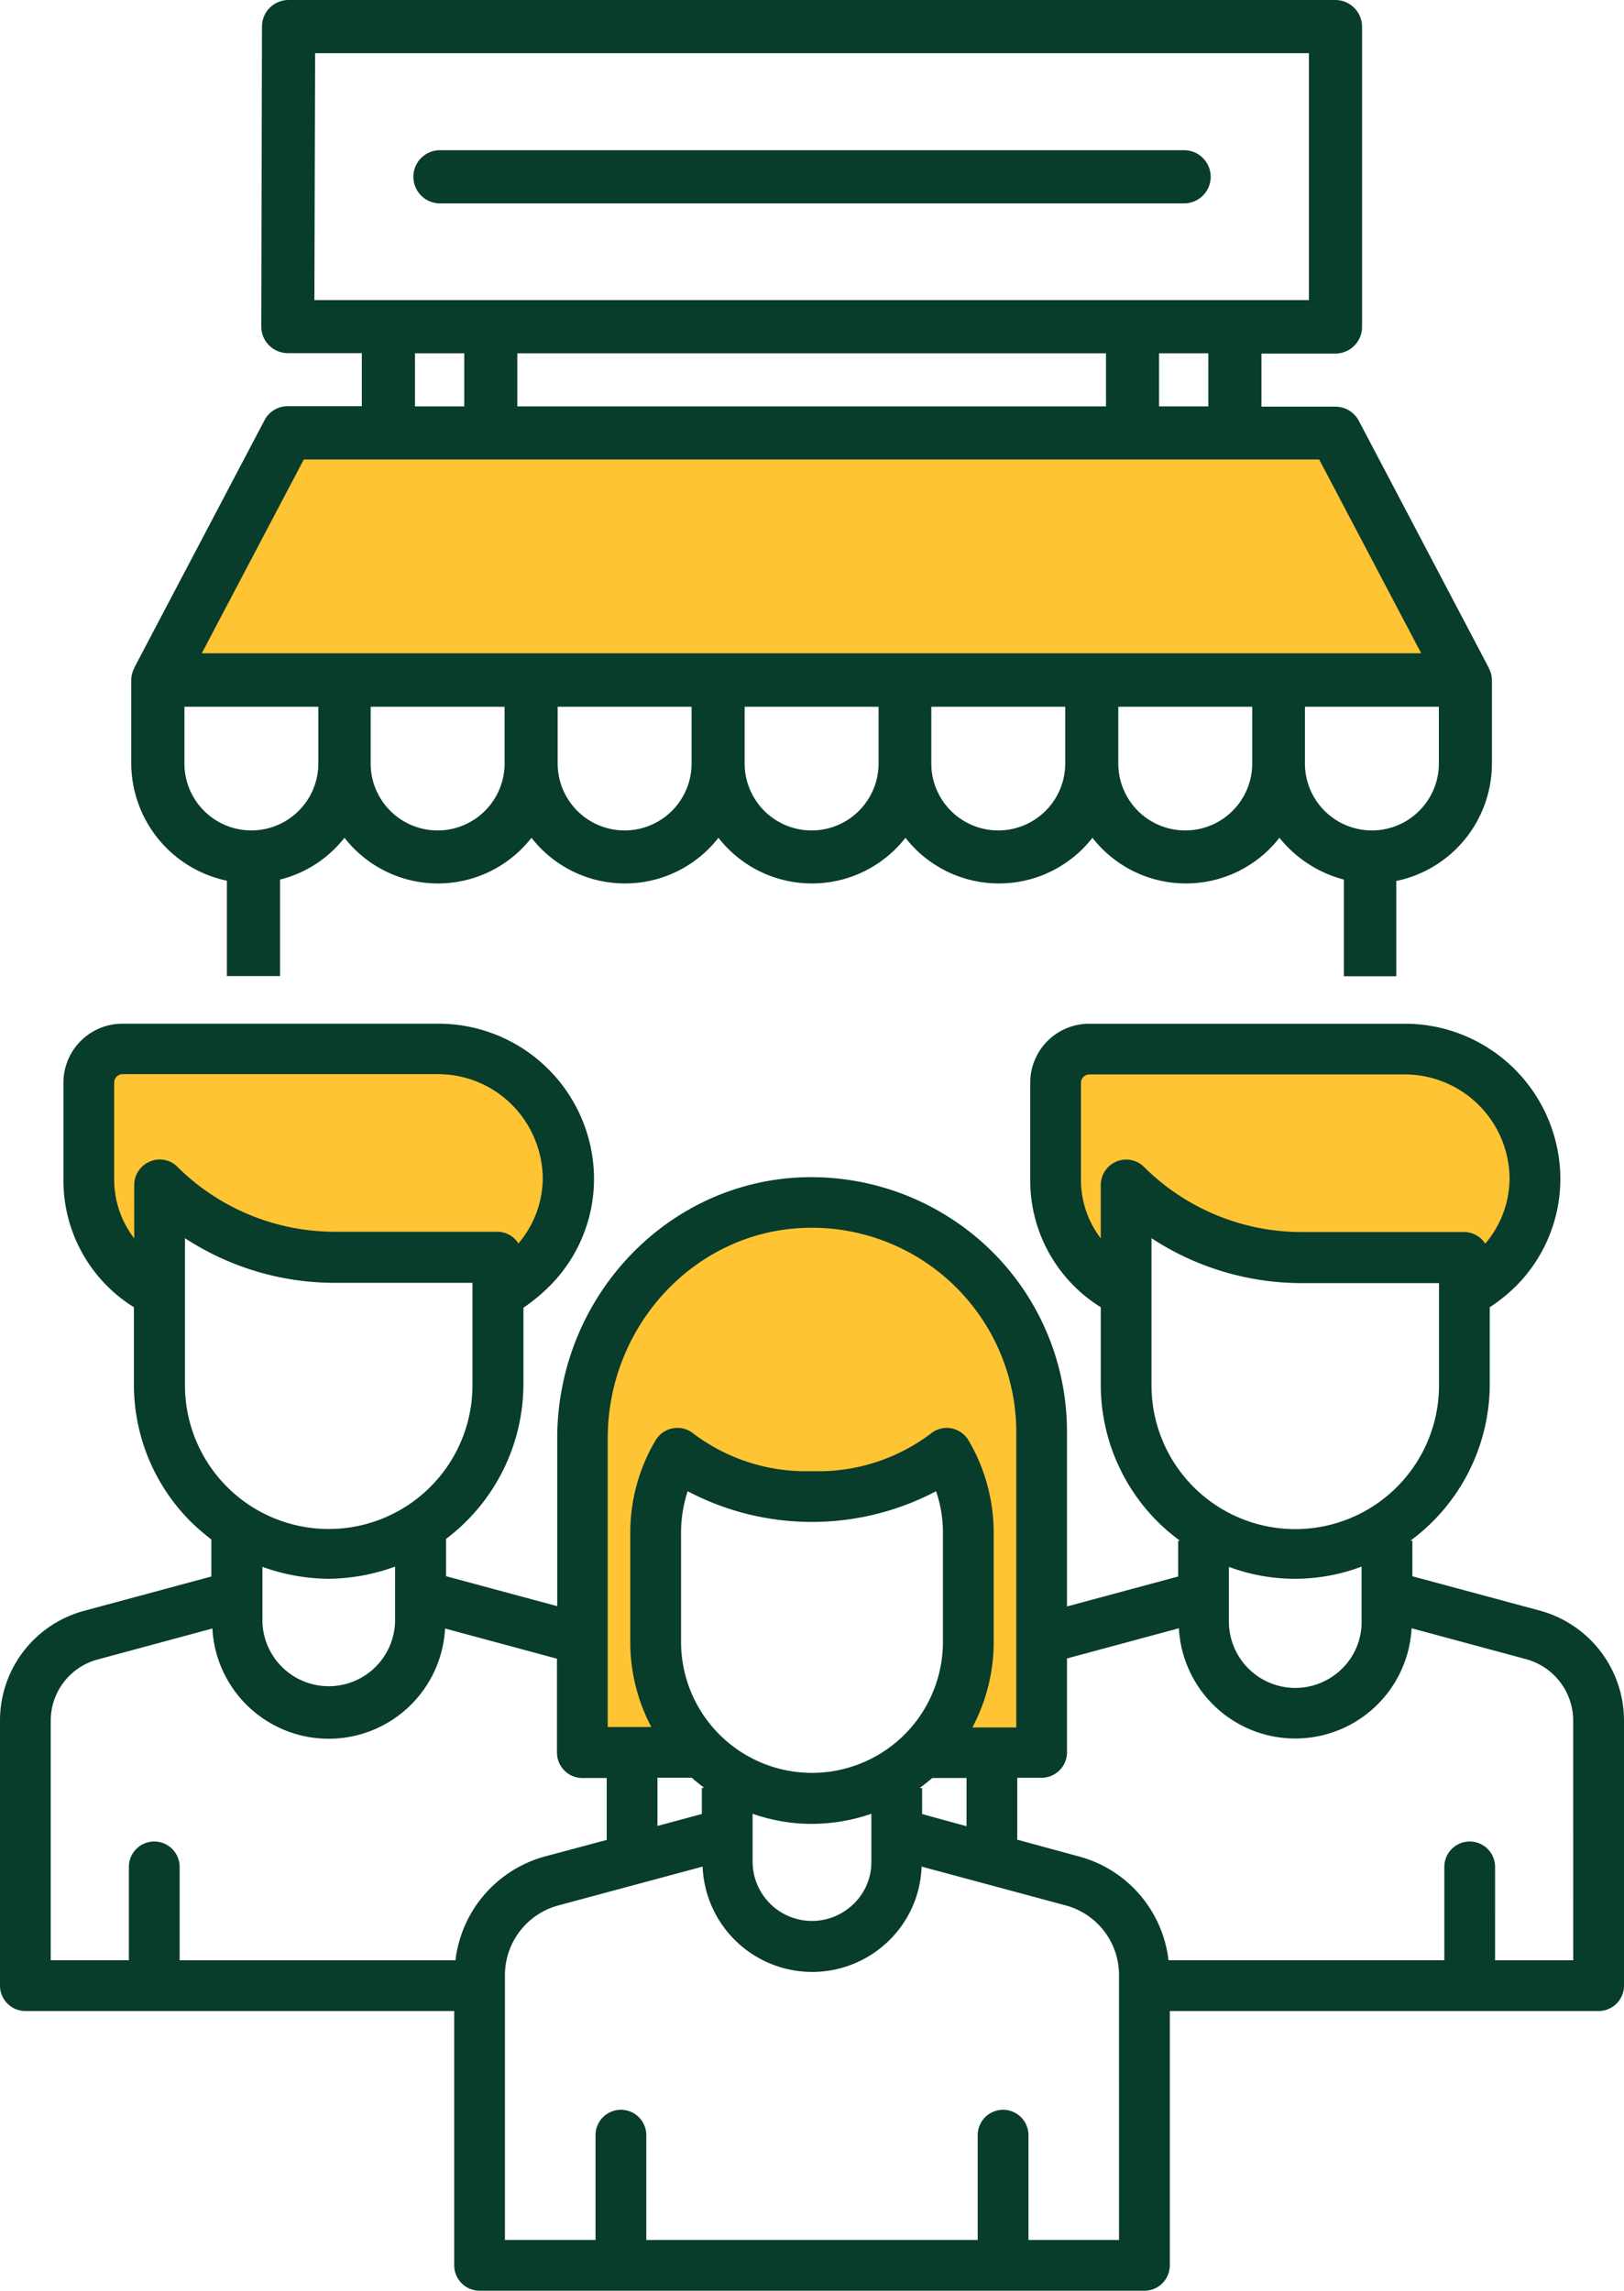 <svg xmlns="http://www.w3.org/2000/svg" xmlns:xlink="http://www.w3.org/1999/xlink" width="128.536" height="181.266" viewBox="0 0 128.536 181.266"><defs><clipPath id="clip-path"><rect id="Rectangle_496" data-name="Rectangle 496" width="128.536" height="181.266" transform="translate(0 0)" fill="#083c2b"></rect></clipPath></defs><g id="Group_552" data-name="Group 552" transform="translate(-916.732 -2014.624)"><path id="Path_142" data-name="Path 142" d="M0,0H33.419s7.2,7.006,2.3,13.982C32.531,18.509,7.339,12.16,7.339,12.16L2.116,15.431Z" transform="translate(924 2099)" fill="#ffc433"></path><path id="Path_143" data-name="Path 143" d="M0,0H33.419s7.2,7.006,2.3,13.982C32.531,18.509,7.339,12.16,7.339,12.16L2.116,15.431Z" transform="translate(1000 2099)" fill="#ffc433"></path><path id="Path_144" data-name="Path 144" d="M2.272,20.892S2.473,0,19.885,0,38.5,20.892,38.5,20.892V43H29.549s5.912-15.216.171-21.2c-1.519-1.593-5.735,1.537-9.835,1.537-3.876,0-7.478-3.74-9.391-1.782C4.842,27.309,10.634,43,10.634,43H2.272Z" transform="translate(961 2110)" fill="#ffc433"></path><g id="Group_554" data-name="Group 554"><path id="Path_141" data-name="Path 141" d="M.349,0H82.971l9.71,18H-8.471Z" transform="translate(939 2049)" fill="#ffc433"></path><g id="Group_553" data-name="Group 553" transform="translate(916.732 2014.625)"><g id="Group_552-2" data-name="Group 552" transform="translate(0 -0.001)" clip-path="url(#clip-path)"><path id="Path_138" data-name="Path 138" d="M74.954,69.687v7.549H79.16V69.6a9.366,9.366,0,0,0,5.1-3.308,9.381,9.381,0,0,0,14.8,0,9.381,9.381,0,0,0,14.8,0,9.381,9.381,0,0,0,14.8,0,9.381,9.381,0,0,0,14.8,0,9.381,9.381,0,0,0,14.8,0,9.681,9.681,0,0,0,5.1,3.308v7.651h4.149v-7.54a9.5,9.5,0,0,0,7.569-9.307V53.822a1.935,1.935,0,0,0-.224-.9.1.1,0,0,0-.028-.084L164.545,33.3a2.093,2.093,0,0,0-1.85-1.121h-5.859v-4.2H162.7a2.118,2.118,0,0,0,2.1-2.1V2.1A2.118,2.118,0,0,0,162.7,0H79.831a2.1,2.1,0,0,0-2.1,2.1l-.056,23.743a2.106,2.106,0,0,0,2.1,2.1h5.859v4.2H79.775a2.062,2.062,0,0,0-1.85,1.121L67.637,52.812a.1.1,0,0,1-.028.084,2.019,2.019,0,0,0-.224.9v6.588a9.527,9.527,0,0,0,7.569,9.307m21.979-9.279a5.3,5.3,0,1,1-10.6,0V55.924h10.6Zm14.8,0a5.3,5.3,0,1,1-10.6,0V55.924h10.6Zm14.8,0a5.3,5.3,0,1,1-10.6,0V55.924h10.6Zm14.773,0a5.3,5.3,0,0,1-10.6,0V55.924h10.6Zm14.8,0a5.3,5.3,0,0,1-10.6,0V55.924h10.6Zm14.773,0a5.3,5.3,0,1,1-10.6,0V55.924h10.6Zm-89-36.665.057-19.539h78.658V23.744Zm70.755,8.409h-3.9v-4.2h3.9Zm-8.1,0H97.942v-4.2h46.589Zm-50.794,0h-3.9v-4.2h3.9Zm-12.7,4.205h80.368l8.073,15.333H72.965ZM71.592,55.925h10.6V60.41a5.3,5.3,0,1,1-10.6,0h0Z" transform="translate(-56.996 0.001)" fill="#083c2b"></path><path id="Path_139" data-name="Path 139" d="M121.848,571.847l-10.062-2.711v-2.812h-.161a15.411,15.411,0,0,0,6.286-12.392v-6.085A13.027,13.027,0,0,0,120,546.16a12,12,0,0,0,3.495-8.717,12.314,12.314,0,0,0-12.351-12.03H86.219a4.671,4.671,0,0,0-4.679,4.679v7.672a11.8,11.8,0,0,0,5.584,10.082v6.085a15.314,15.314,0,0,0,4.5,10.886,15.607,15.607,0,0,0,1.767,1.506h-.141v2.832l-8.8,2.37V557.748a20.1,20.1,0,0,0-5.9-14.279A20.354,20.354,0,0,0,62.862,537.6c-10.524.723-18.759,9.781-18.759,20.627v13.275l-8.8-2.37v-2.952a15.378,15.378,0,0,0,6.125-12.271v-6.025a14.259,14.259,0,0,0,2.089-1.727,12,12,0,0,0,3.495-8.716,12.314,12.314,0,0,0-12.351-12.03H9.7a4.671,4.671,0,0,0-4.679,4.679v7.672A11.8,11.8,0,0,0,10.6,547.847v6.085a15.314,15.314,0,0,0,4.5,10.885,18.158,18.158,0,0,0,1.627,1.406v2.932L6.668,571.868A8.991,8.991,0,0,0,0,580.563v20.968a2.015,2.015,0,0,0,2.009,2.009H35.95v20.124a2.015,2.015,0,0,0,2.009,2.009H90.578a2.015,2.015,0,0,0,2.009-2.009V603.54h33.941a2.015,2.015,0,0,0,2.009-2.009V580.563a9.028,9.028,0,0,0-6.688-8.716Zm-33.48-35.529a2.013,2.013,0,0,0-1.245,1.848V542.4a7.6,7.6,0,0,1-1.567-4.639v-7.672a.669.669,0,0,1,.663-.663h24.944a8.3,8.3,0,0,1,8.315,8.114,8.019,8.019,0,0,1-1.928,5.282,1.977,1.977,0,0,0-1.647-.924H102.969a17.694,17.694,0,0,1-12.432-5.161,2.01,2.01,0,0,0-2.169-.422Zm2.771,17.593V542.384a21.684,21.684,0,0,0,11.829,3.555h10.926v7.993a11.378,11.378,0,1,1-22.755-.02Zm16.629,14.461v4.358a5.162,5.162,0,0,1-1.546,3.716,5.255,5.255,0,0,1-8.957-3.716v-4.338a14.933,14.933,0,0,0,10.5-.02ZM72.983,587.953V585.9h-.2c.341-.261.683-.522,1-.8H76.5v3.816Zm-13.417,3.776v-3.8a14.173,14.173,0,0,0,4.7.8,14.514,14.514,0,0,0,4.7-.8v3.8a4.568,4.568,0,0,1-1.386,3.314,4.7,4.7,0,0,1-8.014-3.314M55.55,585.9v2.049l-3.514.944v-3.816h2.712a12.568,12.568,0,0,0,1,.8h-.2Zm19.08-11.569a10.363,10.363,0,1,1-20.726,0V565.7a10.573,10.573,0,0,1,.522-3.293,21.1,21.1,0,0,0,19.662,0,10.112,10.112,0,0,1,.542,3.293ZM48.1,558.228c0-8.736,6.607-16.047,15.023-16.63a16.182,16.182,0,0,1,17.313,16.148V581.1H76.96a14.34,14.34,0,0,0,1.687-6.728V565.7a14.381,14.381,0,0,0-1.988-7.311,2.029,2.029,0,0,0-1.386-.964,2,2,0,0,0-1.627.442,14.787,14.787,0,0,1-9.379,2.952,14.805,14.805,0,0,1-9.359-2.952,1.981,1.981,0,0,0-1.627-.442,2,2,0,0,0-1.386.944,14.292,14.292,0,0,0-2.009,7.311v8.656a14.328,14.328,0,0,0,1.667,6.728H48.1ZM11.868,536.318a2.013,2.013,0,0,0-1.245,1.848V542.4a7.629,7.629,0,0,1-1.586-4.66v-7.672a.669.669,0,0,1,.663-.663H34.643a8.261,8.261,0,0,1,5.885,2.43,8.385,8.385,0,0,1,2.43,5.684A8.017,8.017,0,0,1,41.03,542.8a1.977,1.977,0,0,0-1.647-.924H26.449a17.694,17.694,0,0,1-12.432-5.161,1.964,1.964,0,0,0-2.149-.4Zm2.771,17.593V542.383a21.664,21.664,0,0,0,11.829,3.535H37.394v7.993a11.378,11.378,0,1,1-22.755,0Zm16.63,14.461v4.358a5.252,5.252,0,0,1-10.5,0v-4.338a15.842,15.842,0,0,0,5.242.944A15.76,15.76,0,0,0,31.27,568.371Zm4.78,31.15H14.218V592.09a2.009,2.009,0,0,0-4.017,0v7.431H4.015v-18.96a5.008,5.008,0,0,1,3.716-4.84l9.078-2.451a9.222,9.222,0,0,0,18.417,0l8.857,2.39v7.431a2.015,2.015,0,0,0,2.009,2.009H48.02V590l-4.881,1.305a9.708,9.708,0,0,0-7.09,8.214Zm52.519,22.132H81.4v-8.335a2.009,2.009,0,0,0-4.017,0v8.335H51.152v-8.335a2.009,2.009,0,0,0-4.017,0v8.335h-7.17V600.685a5.713,5.713,0,0,1,4.218-5.5L55.61,592.11a8.682,8.682,0,0,0,14.822,5.784,8.579,8.579,0,0,0,2.51-5.784l11.407,3.072a5.7,5.7,0,0,1,4.218,5.5Zm35.95-22.132h-6.186V592.09a2.009,2.009,0,0,0-4.017,0v7.431H92.484a9.661,9.661,0,0,0-7.09-8.214l-4.881-1.326v-4.9h1.928a2.015,2.015,0,0,0,2.009-2.009v-7.431l8.857-2.39a9.222,9.222,0,0,0,18.417,0L120.8,575.7a5.051,5.051,0,0,1,3.715,4.86Z" transform="translate(0 -444.406)" fill="#083c2b"></path><path id="Path_140" data-name="Path 140" d="M214.311,81.307h58.9a2.1,2.1,0,0,0,0-4.205h-58.9a2.1,2.1,0,0,0,0,4.205Z" transform="translate(-179.491 -65.215)" fill="#083c2b"></path></g></g></g></g></svg>